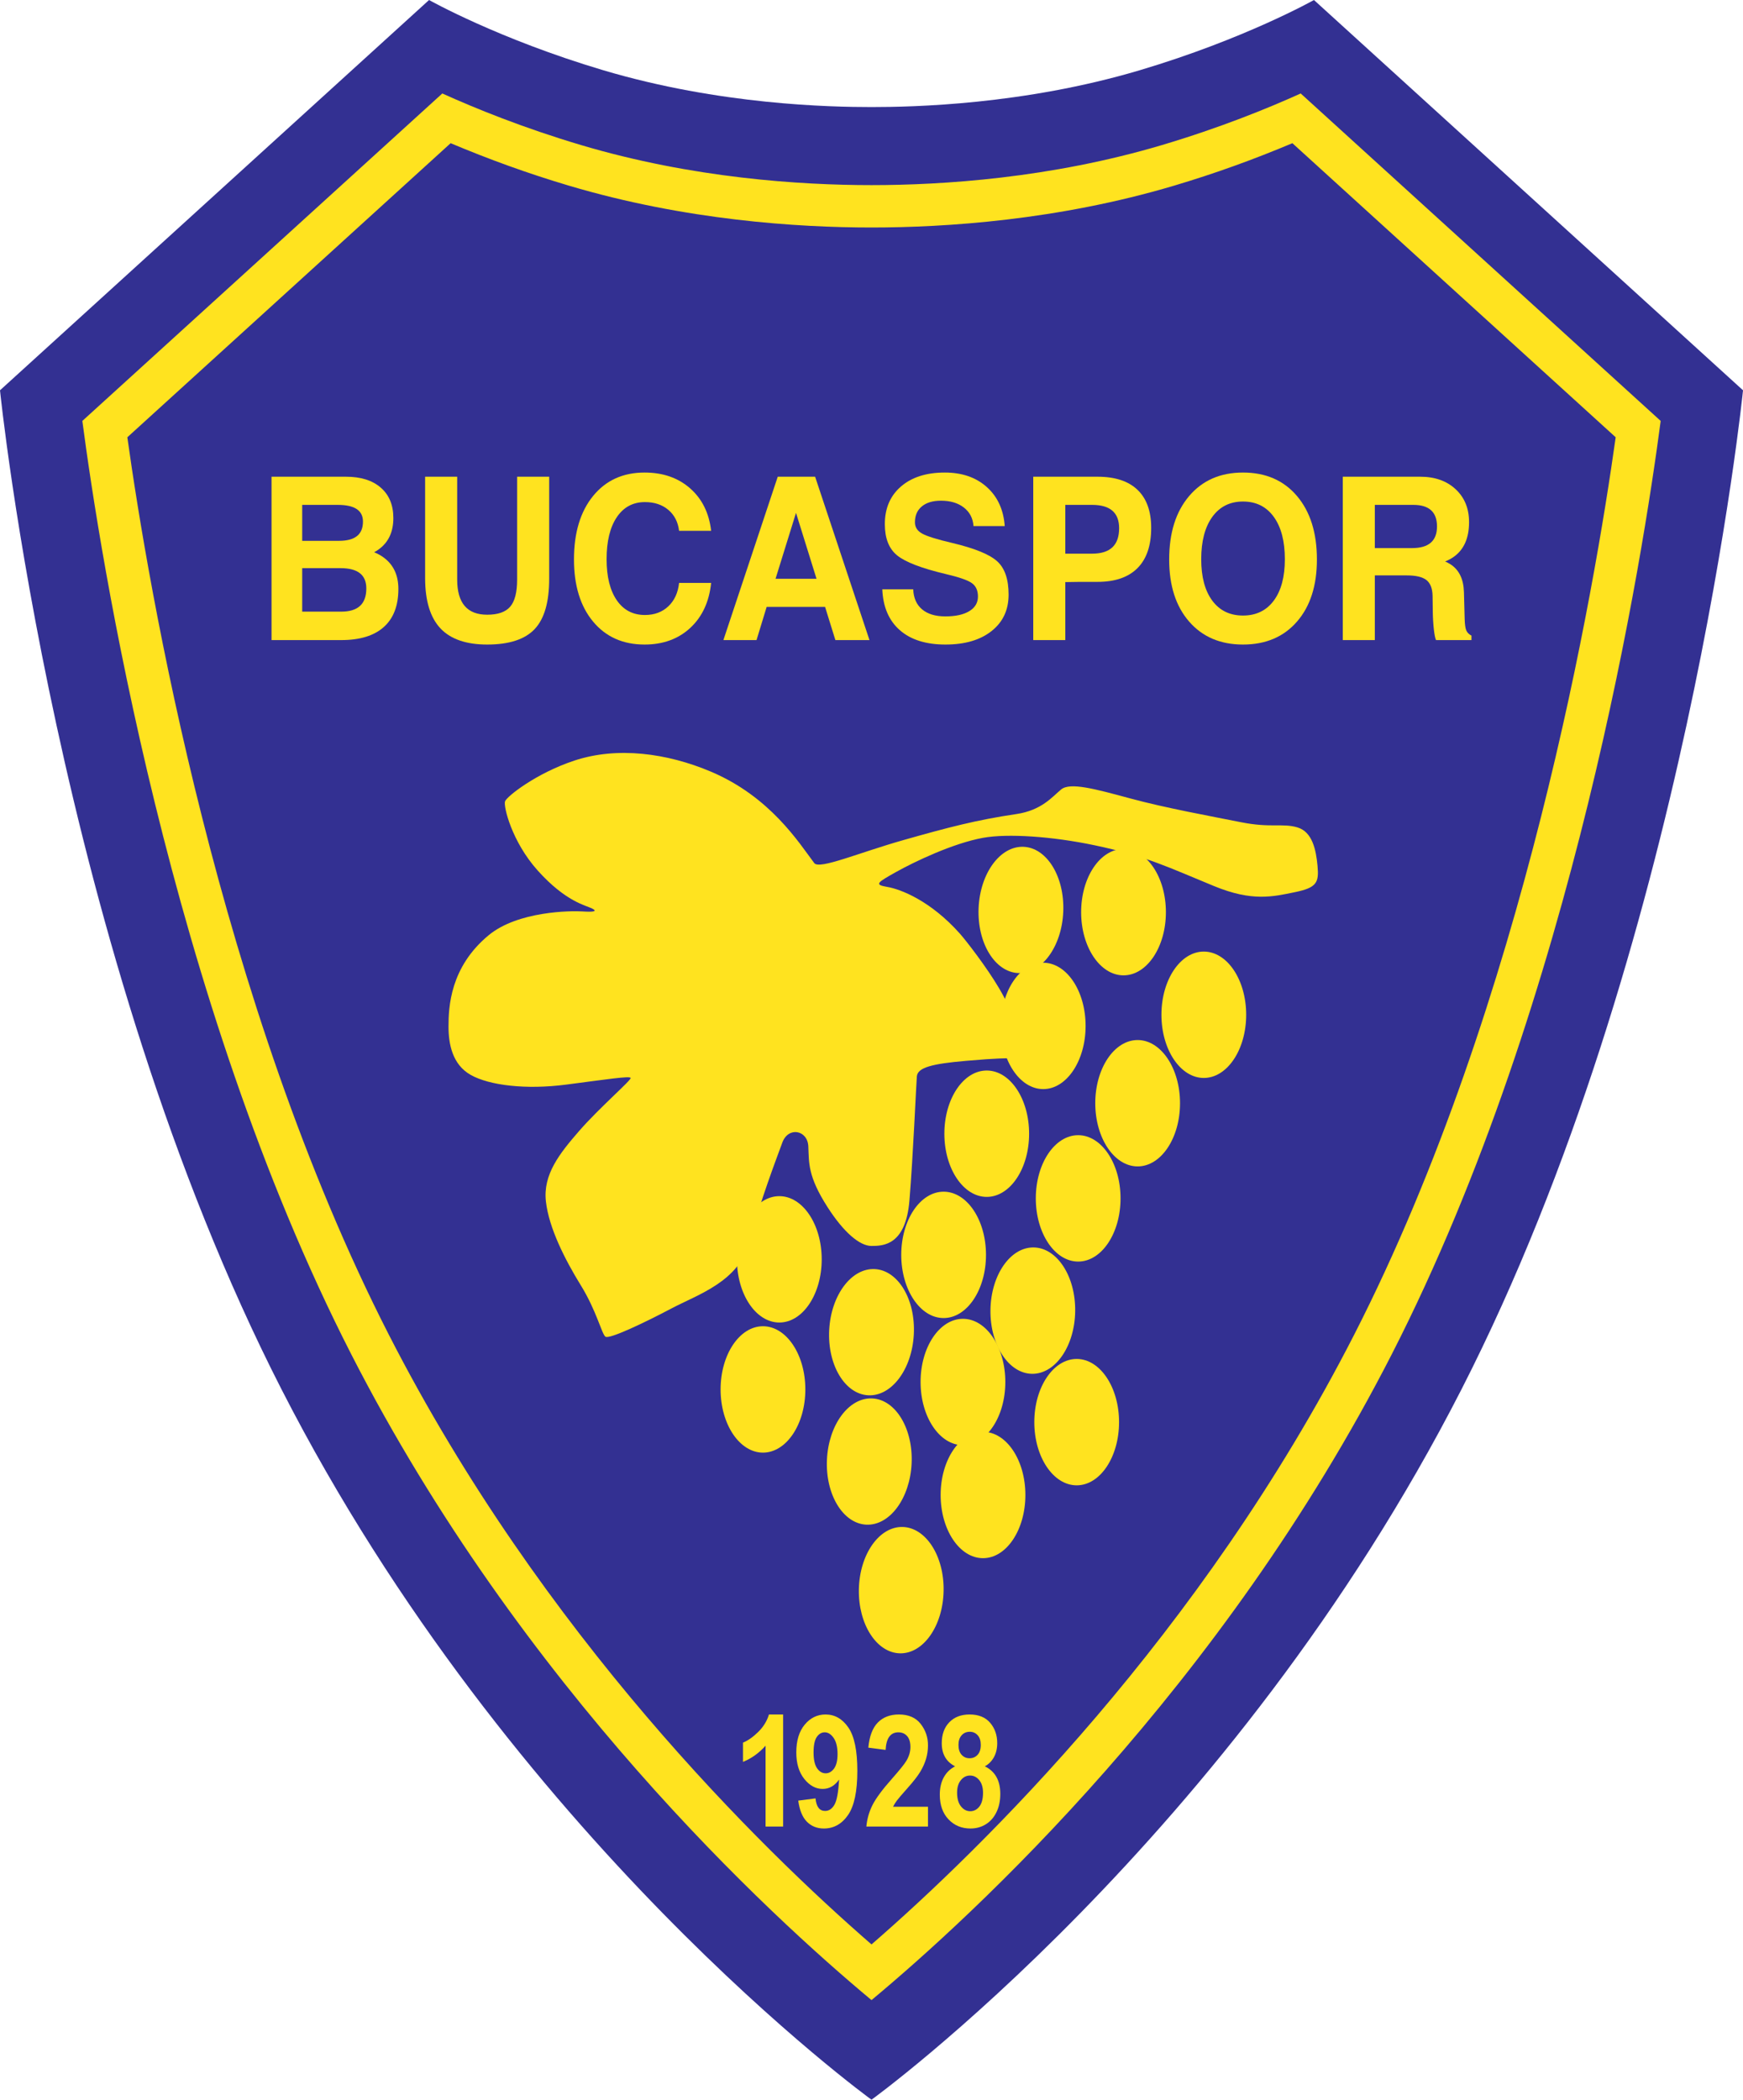 <?xml version="1.0" encoding="UTF-8"?>
<svg xmlns="http://www.w3.org/2000/svg" xmlns:xlink="http://www.w3.org/1999/xlink" width="508.01pt" height="611.97pt" viewBox="0 0 508.01 611.97" version="1.1">
<defs>
<clipPath id="clip1">
  <path d="M 0 0 L 508.012 0 L 508.012 611.969 L 0 611.969 Z M 0 0 "/>
</clipPath>
</defs>
<g id="surface1">
<g clip-path="url(#clip1)" clip-rule="nonzero">
<path style=" stroke:none;fill-rule:nonzero;fill:rgb(20%,18.799%,57.3%);fill-opacity:1;" d="M 425.949 404.953 C 491.516 276.688 508.016 113.754 508.016 113.754 L 382.965 0.004 C 382.965 0.004 362.773 11.379 332.164 20.48 C 298.203 30.574 265.953 31.203 254.008 31.203 C 242.062 31.203 209.812 30.574 175.852 20.48 C 145.238 11.379 125.051 0.004 125.051 0.004 L 0 113.754 C 0 113.754 16.5 276.688 82.062 404.953 C 149.039 535.977 254.008 611.969 254.008 611.969 C 254.008 611.969 358.977 535.977 425.949 404.953 "/>
</g>
<path style=" stroke:none;fill-rule:nonzero;fill:rgb(100%,89%,12.199%);fill-opacity:1;" d="M 363.207 295.754 C 363.207 305.926 357.68 314.172 350.855 314.172 C 344.035 314.172 338.508 305.926 338.508 295.754 C 338.508 285.582 344.035 277.34 350.855 277.34 C 357.68 277.34 363.207 285.582 363.207 295.754 "/>
<path style=" stroke:none;fill-rule:nonzero;fill:rgb(100%,89%,12.199%);fill-opacity:1;" d="M 338.645 42.285 C 355.465 37.285 369.387 31.633 379.098 27.242 C 396.543 43.109 470.445 110.336 484.016 122.68 C 478.969 161.082 458.805 290.691 405.691 394.602 C 355.984 491.848 283.602 558.293 254.008 582.934 C 224.414 558.293 152.027 491.848 102.32 394.602 C 49.211 290.691 29.047 161.082 24 122.68 C 37.566 110.336 111.473 43.109 128.914 27.242 C 138.629 31.633 152.551 37.285 169.367 42.285 C 201.805 51.93 233.297 53.953 254.008 53.953 C 274.715 53.953 306.207 51.93 338.645 42.285 M 254.004 66.305 C 232.477 66.305 199.707 64.188 165.848 54.121 C 154.062 50.621 142.504 46.441 131.34 41.734 C 122.441 49.828 45.238 120.051 37.113 127.445 C 43.219 171.09 63.68 291.871 113.316 388.977 C 158.086 476.559 221.836 538.762 254.008 566.711 C 286.18 538.762 349.93 476.559 394.695 388.977 C 444.34 291.859 464.797 171.086 470.902 127.445 C 463.621 120.82 386.496 50.668 376.676 41.734 C 365.512 46.441 353.949 50.621 342.164 54.121 C 308.305 64.188 275.535 66.305 254.004 66.305 "/>
<path style=" stroke:none;fill-rule:nonzero;fill:rgb(100%,89%,12.199%);fill-opacity:1;" d="M 79.141 138.941 L 100.84 138.941 C 105.168 138.941 108.551 140.008 110.988 142.133 C 113.426 144.262 114.645 147.219 114.645 150.996 C 114.645 154.953 113.273 157.957 110.531 160.008 C 110.086 160.355 109.59 160.668 109.039 160.949 C 110.098 161.383 111.031 161.898 111.844 162.504 C 114.688 164.598 116.109 167.648 116.109 171.664 C 116.109 176.52 114.691 180.215 111.859 182.75 C 109.027 185.285 104.895 186.555 99.453 186.555 L 79.141 186.555 L 79.141 138.941 M 88.078 157.629 L 98.797 157.629 C 101.137 157.629 102.891 157.164 104.051 156.234 C 105.211 155.305 105.789 153.898 105.789 152.016 C 105.789 150.395 105.18 149.176 103.957 148.363 C 102.734 147.555 100.895 147.148 98.43 147.148 L 88.078 147.148 L 88.078 157.629 M 88.078 178.266 L 99.449 178.266 C 101.887 178.266 103.715 177.707 104.938 176.586 C 106.152 175.465 106.766 173.773 106.766 171.508 C 106.766 169.523 106.141 168.043 104.891 167.062 C 103.641 166.082 101.766 165.59 99.266 165.59 L 88.078 165.59 L 88.078 178.266 "/>
<path style=" stroke:none;fill-rule:nonzero;fill:rgb(100%,89%,12.199%);fill-opacity:1;" d="M 160.062 168.613 C 160.082 175.414 158.676 180.324 155.844 183.336 C 153.012 186.348 148.395 187.855 142 187.855 C 135.867 187.855 131.32 186.281 128.367 183.141 C 125.414 180 123.926 175.156 123.906 168.613 L 123.906 138.941 L 133.25 138.941 L 133.25 168.93 C 133.25 172.34 133.977 174.898 135.43 176.602 C 136.883 178.309 139.07 179.16 142 179.16 C 145.129 179.16 147.363 178.379 148.707 176.812 C 150.047 175.246 150.719 172.617 150.719 168.93 L 150.719 138.941 L 160.062 138.941 L 160.062 168.613 "/>
<path style=" stroke:none;fill-rule:nonzero;fill:rgb(100%,89%,12.199%);fill-opacity:1;" d="M 207.266 169.898 C 206.695 175.398 204.668 179.766 201.184 183.004 C 197.695 186.234 193.258 187.855 187.871 187.855 C 181.57 187.855 176.562 185.621 172.855 181.16 C 169.145 176.695 167.289 170.66 167.289 163.047 C 167.289 155.285 169.145 149.121 172.855 144.562 C 176.562 140.004 181.57 137.723 187.871 137.723 C 193.199 137.723 197.609 139.25 201.105 142.301 C 204.602 145.352 206.656 149.484 207.266 154.703 L 197.922 154.703 C 197.613 152.141 196.566 150.105 194.785 148.598 C 192.996 147.09 190.727 146.336 187.973 146.336 C 184.48 146.336 181.746 147.805 179.766 150.746 C 177.785 153.691 176.797 157.766 176.797 162.98 C 176.797 168.066 177.781 172.051 179.75 174.926 C 181.719 177.805 184.461 179.242 187.973 179.242 C 190.727 179.242 192.996 178.402 194.785 176.719 C 196.566 175.039 197.613 172.766 197.922 169.898 L 207.266 169.898 "/>
<path style=" stroke:none;fill-rule:nonzero;fill:rgb(100%,89%,12.199%);fill-opacity:1;" d="M 226.68 138.941 L 237.57 138.941 L 253.414 186.555 L 243.48 186.555 L 240.477 176.887 L 223.445 176.887 L 220.496 186.555 L 210.84 186.555 L 226.68 138.941 M 226.039 168.68 L 237.98 168.68 L 232.02 149.531 L 231.984 149.531 L 226.039 168.68 "/>
<path style=" stroke:none;fill-rule:nonzero;fill:rgb(100%,89%,12.199%);fill-opacity:1;" d="M 283.734 153.32 C 283.574 151.055 282.637 149.254 280.93 147.926 C 279.223 146.594 276.996 145.93 274.254 145.93 C 271.875 145.93 270.016 146.484 268.676 147.594 C 267.332 148.699 266.664 150.242 266.664 152.223 C 266.664 153.645 267.363 154.742 268.766 155.516 C 270.148 156.289 273.086 157.207 277.582 158.262 C 284.113 159.812 288.477 161.602 290.676 163.629 C 292.867 165.633 293.965 168.859 293.965 173.301 C 293.965 177.766 292.309 181.305 288.996 183.926 C 285.684 186.547 281.203 187.855 275.559 187.855 C 269.887 187.855 265.457 186.461 262.27 183.672 C 259.078 180.883 257.371 176.914 257.148 171.766 L 266.164 171.766 C 266.27 174.297 267.129 176.242 268.754 177.605 C 270.375 178.969 272.637 179.648 275.539 179.648 C 278.52 179.648 280.848 179.137 282.52 178.113 C 284.191 177.094 285.031 175.68 285.031 173.871 C 285.031 172.086 284.43 170.77 283.23 169.934 C 282.055 169.094 279.539 168.219 275.688 167.316 C 268.594 165.637 263.848 163.812 261.453 161.852 C 259.078 159.91 257.891 156.883 257.891 152.762 C 257.891 148.148 259.461 144.488 262.609 141.781 C 265.754 139.074 270.004 137.723 275.363 137.723 C 280.375 137.723 284.453 139.129 287.598 141.938 C 290.742 144.75 292.488 148.543 292.836 153.32 L 283.734 153.32 "/>
<path style=" stroke:none;fill-rule:nonzero;fill:rgb(100%,89%,12.199%);fill-opacity:1;" d="M 301.148 138.941 L 319.887 138.941 C 324.984 138.941 328.867 140.211 331.527 142.754 C 334.188 145.293 335.52 148.996 335.52 153.859 C 335.52 159.008 334.188 162.914 331.523 165.586 C 328.863 168.254 324.98 169.59 319.883 169.59 C 316.262 169.57 313.133 169.59 310.492 169.652 L 310.492 186.555 L 301.148 186.555 L 301.148 138.941 M 310.492 161.367 L 318.305 161.367 C 320.926 161.367 322.895 160.754 324.207 159.52 C 325.52 158.289 326.176 156.434 326.176 153.949 C 326.176 151.684 325.52 149.98 324.207 148.848 C 322.895 147.715 320.926 147.148 318.305 147.148 L 310.492 147.148 L 310.492 161.367 "/>
<path style=" stroke:none;fill-rule:nonzero;fill:rgb(100%,89%,12.199%);fill-opacity:1;" d="M 346.586 181.164 C 342.703 176.707 340.766 170.676 340.766 163.07 C 340.766 155.305 342.703 149.137 346.586 144.57 C 350.465 140.004 355.695 137.723 362.281 137.723 C 368.902 137.723 374.148 140.004 378.02 144.57 C 381.891 149.137 383.824 155.305 383.824 163.07 C 383.824 170.676 381.891 176.707 378.02 181.164 C 374.148 185.625 368.902 187.855 362.281 187.855 C 355.695 187.855 350.465 185.625 346.586 181.164 M 371.25 175.059 C 373.406 172.16 374.48 168.141 374.48 162.992 C 374.48 157.73 373.406 153.613 371.25 150.637 C 369.094 147.66 366.105 146.172 362.281 146.172 C 358.477 146.172 355.496 147.66 353.34 150.637 C 351.188 153.613 350.105 157.73 350.105 162.992 C 350.105 168.141 351.18 172.16 353.324 175.059 C 355.473 177.953 358.457 179.402 362.281 179.402 C 366.105 179.402 369.094 177.953 371.25 175.059 "/>
<path style=" stroke:none;fill-rule:nonzero;fill:rgb(100%,89%,12.199%);fill-opacity:1;" d="M 391.363 138.941 L 413.938 138.941 C 418.203 138.941 421.645 140.156 424.254 142.586 C 426.863 145.012 428.168 148.211 428.168 152.184 C 428.168 156.758 426.715 160.102 423.812 162.219 C 423.039 162.777 422.164 163.254 421.191 163.645 C 421.738 163.883 422.238 164.141 422.684 164.422 C 425.242 166.039 426.574 168.762 426.676 172.586 L 426.887 180.395 C 426.93 181.949 427.082 183.051 427.344 183.699 C 427.609 184.348 428.117 184.863 428.867 185.254 L 428.867 186.555 L 418.539 186.555 C 418.297 186.055 418.082 184.988 417.898 183.352 C 417.719 181.719 417.617 179.957 417.594 178.07 L 417.535 173.652 C 417.492 171.508 416.898 169.98 415.754 169.066 C 414.605 168.16 412.699 167.703 410.039 167.703 L 400.703 167.703 L 400.703 186.555 L 391.363 186.555 L 391.363 138.941 M 400.703 159.742 L 411.566 159.742 C 413.984 159.742 415.801 159.219 417.008 158.172 C 418.219 157.125 418.824 155.543 418.824 153.43 C 418.824 151.336 418.25 149.766 417.102 148.719 C 415.949 147.672 414.23 147.148 411.93 147.148 L 400.703 147.148 L 400.703 159.742 "/>
<path style=" stroke:none;fill-rule:nonzero;fill:rgb(100%,89%,12.199%);fill-opacity:1;" d="M 228.246 532.355 L 223.129 532.355 L 223.129 508.789 C 221.227 510.93 219.035 512.5 216.547 513.504 L 216.547 507.898 C 217.965 507.32 219.434 506.293 220.953 504.812 C 222.477 503.328 223.531 501.625 224.121 499.691 L 228.246 499.691 L 228.246 532.355 "/>
<path style=" stroke:none;fill-rule:nonzero;fill:rgb(100%,89%,12.199%);fill-opacity:1;" d="M 232.656 524.797 L 237.691 524.148 C 237.922 526.586 238.855 527.805 240.492 527.805 C 241.594 527.805 242.5 527.199 243.203 525.992 C 243.906 524.789 244.355 522.34 244.559 518.652 C 243.926 519.559 243.211 520.238 242.414 520.695 C 241.621 521.156 240.738 521.387 239.77 521.387 C 237.754 521.387 235.969 520.418 234.414 518.477 C 232.863 516.539 232.086 513.961 232.086 510.75 C 232.086 507.316 232.906 504.613 234.547 502.645 C 236.188 500.676 238.211 499.691 240.617 499.691 C 243.305 499.691 245.52 500.961 247.266 503.496 C 249.008 506.031 249.879 510.238 249.879 516.109 C 249.879 522.082 248.973 526.379 247.164 528.996 C 245.352 531.613 243.004 532.922 240.117 532.922 C 238.117 532.922 236.465 532.258 235.16 530.93 C 233.859 529.602 233.023 527.559 232.656 524.797 M 244.109 511.238 C 244.109 509.199 243.73 507.629 242.973 506.535 C 242.215 505.441 241.352 504.891 240.387 504.891 C 239.453 504.891 238.676 505.344 238.055 506.246 C 237.434 507.148 237.121 508.648 237.121 510.754 C 237.121 512.855 237.465 514.395 238.141 515.371 C 238.82 516.348 239.656 516.836 240.648 516.836 C 241.598 516.836 242.414 516.371 243.094 515.438 C 243.77 514.504 244.109 513.105 244.109 511.238 "/>
<path style=" stroke:none;fill-rule:nonzero;fill:rgb(100%,89%,12.199%);fill-opacity:1;" d="M 270.469 526.586 L 270.469 532.355 L 252.512 532.355 C 252.703 530.168 253.293 528.086 254.281 526.113 C 255.266 524.141 257.184 521.555 260.031 518.348 C 262.285 515.789 263.672 514.059 264.191 513.16 C 264.965 511.844 265.348 510.523 265.348 509.191 C 265.348 507.773 265.023 506.703 264.379 505.977 C 263.734 505.254 262.887 504.891 261.836 504.891 C 259.535 504.891 258.297 506.598 258.117 510.012 L 253.078 509.359 C 253.391 506.035 254.316 503.59 255.852 502.031 C 257.387 500.473 259.434 499.691 261.984 499.691 C 264.789 499.691 266.906 500.602 268.328 502.426 C 269.754 504.242 270.469 506.332 270.469 508.688 C 270.469 510.02 270.285 511.309 269.922 512.562 C 269.559 513.812 269 515.07 268.246 516.336 C 267.488 517.602 266.23 519.219 264.469 521.188 C 262.82 523.039 261.777 524.262 261.344 524.855 C 260.906 525.445 260.555 526.023 260.289 526.586 L 270.469 526.586 "/>
<path style=" stroke:none;fill-rule:nonzero;fill:rgb(100%,89%,12.199%);fill-opacity:1;" d="M 278.371 514.801 C 277.086 514.148 276.113 513.262 275.461 512.137 C 274.809 511.012 274.48 509.66 274.48 508.078 C 274.48 505.52 275.215 503.48 276.676 501.965 C 278.137 500.449 280.109 499.691 282.59 499.691 C 285.215 499.691 287.215 500.5 288.59 502.121 C 289.965 503.742 290.648 505.711 290.648 508.031 C 290.648 509.613 290.324 510.988 289.68 512.148 C 289.035 513.309 288.152 514.191 287.035 514.801 C 288.547 515.539 289.672 516.578 290.422 517.914 C 291.168 519.254 291.543 520.898 291.543 522.852 C 291.543 524.863 291.168 526.637 290.418 528.176 C 289.668 529.715 288.633 530.891 287.309 531.703 C 285.984 532.516 284.5 532.922 282.852 532.922 C 280.266 532.922 278.129 532.031 276.441 530.25 C 274.754 528.469 273.91 526.07 273.91 523.051 C 273.91 521.098 274.297 519.422 275.066 518.016 C 275.836 516.613 276.938 515.539 278.371 514.801 M 278.949 522.453 C 278.949 524.191 279.324 525.531 280.078 526.473 C 280.828 527.414 281.73 527.887 282.785 527.887 C 283.836 527.887 284.719 527.438 285.434 526.539 C 286.148 525.641 286.508 524.293 286.508 522.496 C 286.508 520.953 286.141 519.73 285.41 518.832 C 284.684 517.934 283.785 517.484 282.715 517.484 C 281.664 517.484 280.77 517.938 280.043 518.844 C 279.312 519.75 278.949 520.953 278.949 522.453 M 279.355 508.555 C 279.355 509.809 279.66 510.773 280.27 511.441 C 280.879 512.113 281.648 512.449 282.582 512.449 C 283.531 512.449 284.312 512.113 284.93 511.441 C 285.547 510.773 285.855 509.809 285.855 508.555 C 285.855 507.348 285.551 506.406 284.941 505.734 C 284.332 505.066 283.566 504.73 282.652 504.73 C 281.688 504.73 280.898 505.066 280.281 505.746 C 279.664 506.426 279.355 507.359 279.355 508.555 "/>
<path style=" stroke:none;fill-rule:nonzero;fill:rgb(100%,89%,12.199%);fill-opacity:1;" d="M 316.406 299.004 C 316.406 309.176 310.879 317.422 304.059 317.422 C 297.238 317.422 291.707 309.176 291.707 299.004 C 291.707 288.832 297.238 280.59 304.059 280.59 C 310.879 280.59 316.406 288.832 316.406 299.004 "/>
<path style=" stroke:none;fill-rule:nonzero;fill:rgb(100%,89%,12.199%);fill-opacity:1;" d="M 299.941 330.422 C 299.941 340.594 294.41 348.84 287.59 348.84 C 280.77 348.84 275.242 340.594 275.242 330.422 C 275.242 320.25 280.77 312.004 287.59 312.004 C 294.41 312.004 299.941 320.25 299.941 330.422 "/>
<path style=" stroke:none;fill-rule:nonzero;fill:rgb(100%,89%,12.199%);fill-opacity:1;" d="M 287.375 365.738 C 287.375 375.906 281.844 384.152 275.023 384.152 C 268.203 384.152 262.676 375.906 262.676 365.738 C 262.676 355.566 268.203 347.32 275.023 347.32 C 281.844 347.32 287.375 355.566 287.375 365.738 "/>
<path style=" stroke:none;fill-rule:nonzero;fill:rgb(100%,89%,12.199%);fill-opacity:1;" d="M 309.895 265.715 C 309.477 275.875 303.613 283.887 296.797 283.605 C 289.984 283.32 284.797 274.855 285.219 264.695 C 285.637 254.531 291.504 246.523 298.316 246.805 C 305.133 247.086 310.316 255.551 309.895 265.715 "/>
<path style=" stroke:none;fill-rule:nonzero;fill:rgb(100%,89%,12.199%);fill-opacity:1;" d="M 343.926 321.535 C 343.926 331.711 338.395 339.953 331.574 339.953 C 324.754 339.953 319.223 331.711 319.223 321.535 C 319.223 311.367 324.754 303.121 331.574 303.121 C 338.395 303.121 343.926 311.367 343.926 321.535 "/>
<path style=" stroke:none;fill-rule:nonzero;fill:rgb(100%,89%,12.199%);fill-opacity:1;" d="M 326.59 349.27 C 326.59 359.441 321.062 367.688 314.238 367.688 C 307.422 367.688 301.891 359.441 301.891 349.27 C 301.891 339.098 307.422 330.855 314.238 330.855 C 321.062 330.855 326.59 339.098 326.59 349.27 "/>
<path style=" stroke:none;fill-rule:nonzero;fill:rgb(100%,89%,12.199%);fill-opacity:1;" d="M 313.371 382.141 C 313.246 392.312 307.613 400.488 300.797 400.402 C 293.977 400.316 288.547 392.004 288.676 381.836 C 288.801 371.664 294.434 363.488 301.254 363.57 C 308.074 363.656 313.5 371.969 313.371 382.141 "/>
<path style=" stroke:none;fill-rule:nonzero;fill:rgb(100%,89%,12.199%);fill-opacity:1;" d="M 266.34 388.918 C 265.809 399.074 259.855 407.02 253.043 406.66 C 246.23 406.305 241.141 397.781 241.676 387.625 C 242.203 377.469 248.16 369.523 254.973 369.879 C 261.781 370.234 266.871 378.758 266.34 388.918 "/>
<path style=" stroke:none;fill-rule:nonzero;fill:rgb(100%,89%,12.199%);fill-opacity:1;" d="M 293.008 402.785 C 293.008 412.957 287.477 421.203 280.656 421.203 C 273.836 421.203 268.309 412.957 268.309 402.785 C 268.309 392.613 273.836 384.371 280.656 384.371 C 287.477 384.371 293.008 392.613 293.008 402.785 "/>
<path style=" stroke:none;fill-rule:nonzero;fill:rgb(100%,89%,12.199%);fill-opacity:1;" d="M 265.695 426.551 C 265.215 436.711 259.305 444.688 252.492 444.367 C 245.68 444.047 240.543 435.551 241.02 425.391 C 241.496 415.23 247.41 407.254 254.223 407.574 C 261.035 407.895 266.172 416.391 265.695 426.551 "/>
<path style=" stroke:none;fill-rule:nonzero;fill:rgb(100%,89%,12.199%);fill-opacity:1;" d="M 234.723 404.953 C 234.723 415.125 229.195 423.371 222.371 423.371 C 215.555 423.371 210.023 415.125 210.023 404.953 C 210.023 394.781 215.555 386.535 222.371 386.535 C 229.195 386.535 234.723 394.781 234.723 404.953 "/>
<path style=" stroke:none;fill-rule:nonzero;fill:rgb(100%,89%,12.199%);fill-opacity:1;" d="M 326.156 414.488 C 326.156 424.66 320.629 432.902 313.809 432.902 C 306.988 432.902 301.457 424.66 301.457 414.488 C 301.457 404.316 306.988 396.07 313.809 396.07 C 320.629 396.07 326.156 404.316 326.156 414.488 "/>
<path style=" stroke:none;fill-rule:nonzero;fill:rgb(100%,89%,12.199%);fill-opacity:1;" d="M 298.855 435.719 C 298.855 445.891 293.328 454.137 286.508 454.137 C 279.688 454.137 274.156 445.891 274.156 435.719 C 274.156 425.551 279.688 417.305 286.508 417.305 C 293.328 417.305 298.855 425.551 298.855 435.719 "/>
<path style=" stroke:none;fill-rule:nonzero;fill:rgb(100%,89%,12.199%);fill-opacity:1;" d="M 275.02 463.699 C 274.82 473.867 269.129 482.004 262.309 481.867 C 255.488 481.73 250.121 473.379 250.324 463.207 C 250.527 453.039 256.223 444.906 263.039 445.039 C 269.859 445.176 275.223 453.531 275.02 463.699 "/>
<path style=" stroke:none;fill-rule:nonzero;fill:rgb(100%,89%,12.199%);fill-opacity:1;" d="M 239.492 367.035 C 239.492 377.211 233.961 385.453 227.141 385.453 C 220.32 385.453 214.789 377.211 214.789 367.035 C 214.789 356.867 220.32 348.621 227.141 348.621 C 233.961 348.621 239.492 356.867 239.492 367.035 "/>
<path style=" stroke:none;fill-rule:nonzero;fill:rgb(100%,89%,12.199%);fill-opacity:1;" d="M 339.809 265.855 C 339.809 276.023 334.277 284.27 327.457 284.27 C 320.637 284.27 315.105 276.023 315.105 265.855 C 315.105 255.684 320.637 247.438 327.457 247.438 C 334.277 247.438 339.809 255.684 339.809 265.855 "/>
<path style=" stroke:none;fill-rule:nonzero;fill:rgb(100%,89%,12.199%);fill-opacity:1;" d="M 279.789 272.137 C 271.219 262.496 262.457 259.137 258.559 258.488 C 254.656 257.84 255.742 257.188 261.156 254.152 C 266.574 251.121 277.766 245.777 286.508 244.188 C 293.656 242.887 306.656 243.754 319.008 246.355 C 334.273 249.566 340.676 252.855 353.891 258.27 C 364.988 262.82 370.945 261.359 377.508 260.004 C 383.789 258.703 384.441 257.188 384.008 252.422 C 383.574 247.652 382.492 242.453 378.156 241.152 C 373.824 239.855 370.359 241.371 361.691 239.637 C 353.023 237.902 339.809 235.52 329.406 232.703 C 319.008 229.887 311.855 227.938 309.258 230.105 C 306.656 232.27 303.559 236.172 296.258 237.254 C 284.559 238.988 276.324 241.152 263.324 244.84 C 250.324 248.52 238.797 253.516 237.324 251.555 C 232.773 245.488 224.438 232.207 207.207 224.902 C 194.426 219.488 179.906 217.535 167.414 221.672 C 156.234 225.367 147.66 232.168 147.191 233.57 C 146.707 235.023 149.141 245.27 156.723 253.723 C 164.91 262.844 170.809 263.902 172.539 264.77 C 174.273 265.637 172.973 265.855 169.723 265.637 C 166.473 265.422 150.953 265.516 142.426 272.57 C 131.156 281.887 130.723 293.57 130.723 299.223 C 130.723 304.203 131.809 310.27 137.223 313.305 C 142.641 316.34 153.258 317.637 164.957 316.121 C 176.656 314.605 183.59 313.52 183.809 314.172 C 184.023 314.82 174.707 322.84 168.855 329.555 C 163.008 336.27 158.238 342.34 159.105 350.137 C 159.973 357.938 164.742 367.254 169.289 374.621 C 173.84 381.988 175.355 388.703 176.441 389.57 C 177.523 390.438 187.926 385.453 195.723 381.34 C 203.523 377.219 215.441 373.535 218.473 361.84 C 221.508 350.137 226.273 337.785 228.008 333.02 C 229.742 328.254 235.375 329.34 235.59 334.105 C 235.809 338.871 235.371 342.77 241.223 351.871 C 245.891 359.129 250.539 363.137 254.008 363.137 C 257.473 363.137 263.973 362.922 265.059 349.922 C 266.141 336.922 267.008 316.34 267.223 313.738 C 267.441 311.137 271.559 310.055 281.523 309.188 C 291.492 308.32 292.141 308.535 296.691 308.32 C 301.242 308.105 294.957 294.453 291.273 288.172 C 287.59 281.887 281.523 274.09 279.789 272.137 "/>
</g>
</svg>
